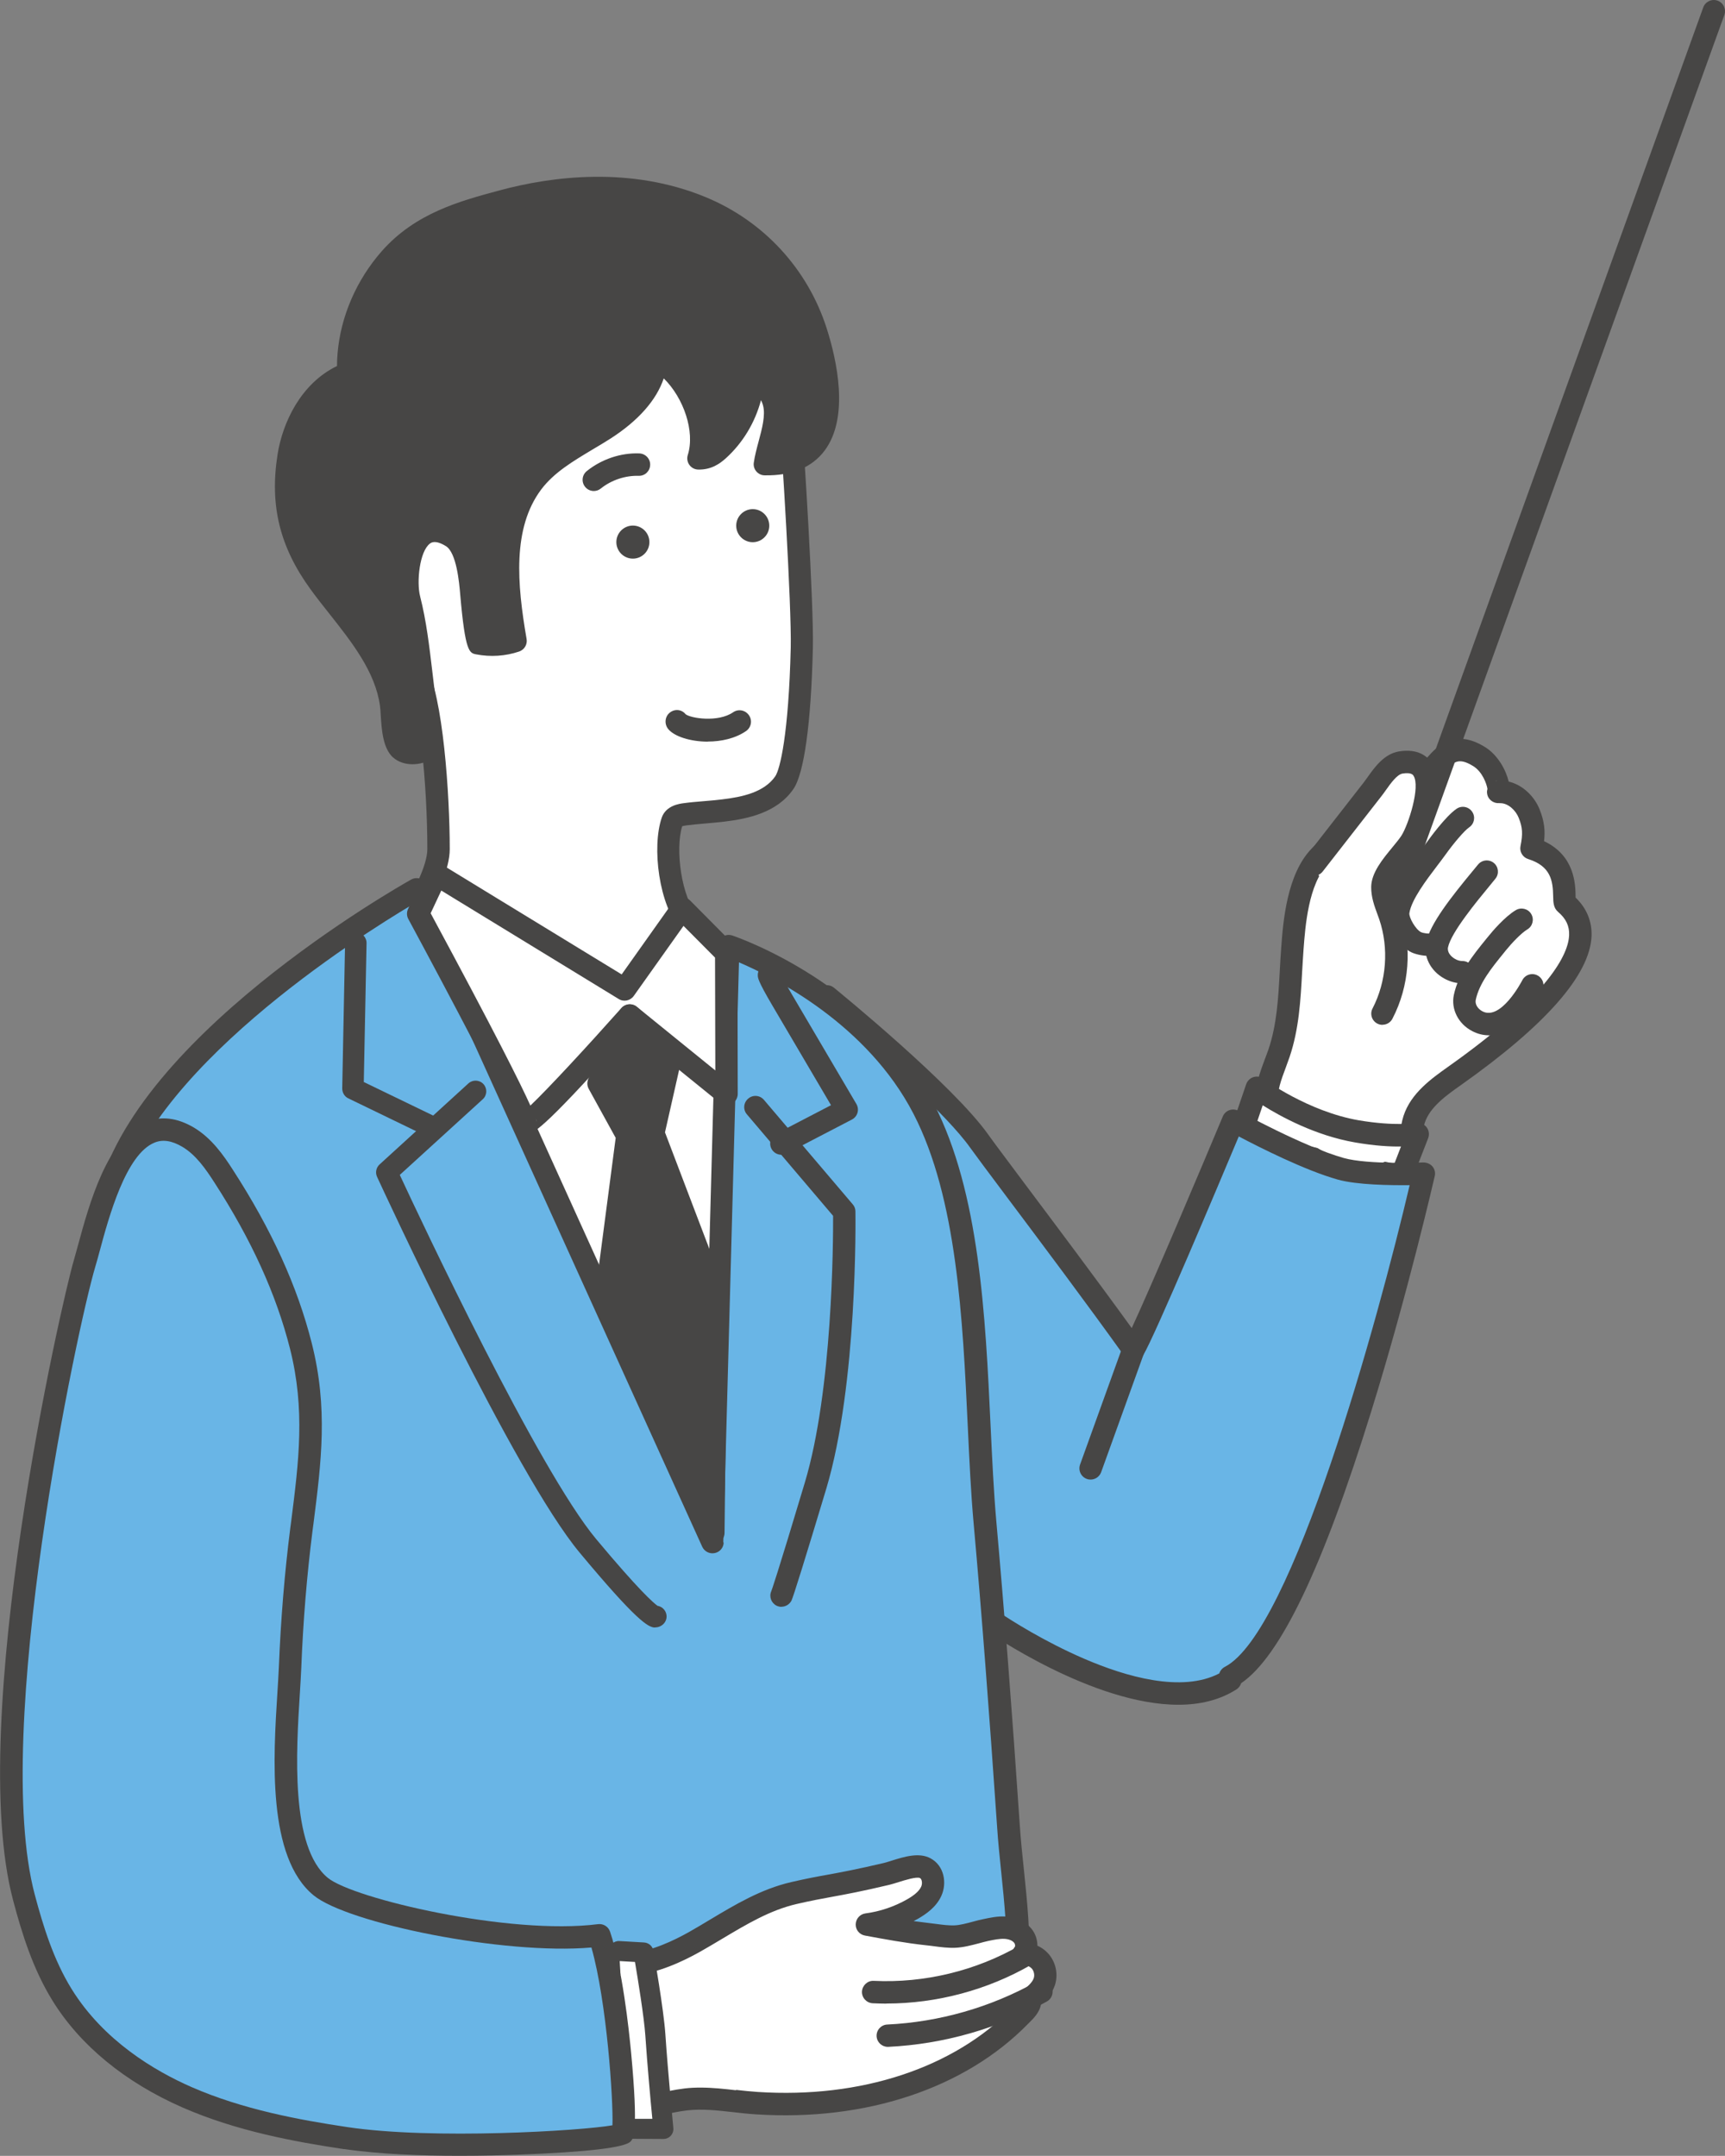 <?xml version="1.0" encoding="UTF-8"?>
<svg id="_レイヤー_2" data-name="レイヤー 2" xmlns="http://www.w3.org/2000/svg" viewBox="0 0 181.61 227">
  <rect x="0" y="0" width="181.61" height="227" fill="#808080" stroke="none"/>
  <defs>
    <style>
      .cls-1 {
        fill: #69b5e6;
      }

      .cls-2 {
        fill: #fff;
      }

      .cls-3 {
        fill: #474645;
      }
    </style>
  </defs>
  <g id="_レイヤー_4" data-name="レイヤー 4">
    <g>
      <g>
        <path class="cls-2" d="M150.89,80.82c1.02-1.11,2.17-2.82,4.83-1.18,1.83,1.13,2.26,3.71,2.02,3.74,1.42-.14,2.74.94,3.27,2.26.53,1.32.53,2.26.25,3.66,4.43,1.41,3.15,5.45,3.57,5.81,6.27,5.32-8.02,15.57-11.68,18.16-1.73,1.23-3.59,2.56-4.25,4.58-.53,1.63-.22,3.78-1.69,4.97-1.38,1.11-3.67,1.24-5.29.75-3.19-.96-8.12-3.78-8.52-7.46-.2-1.8.69-3.51,1.27-5.22,1.2-3.53,1.13-7.33,1.41-11.05.23-3.02.64-7.37,2.88-9.68,1.9-1.95,5.26-3.09,7.57-4.52,1.37-.85,2.79-3.11,4.37-4.81Z"/>
        <path class="cls-3" d="M141.57,124.7c-3.5-1.05-8.88-4.18-9.35-8.46-.19-1.69.41-3.27.93-4.67.13-.36.27-.71.39-1.06.89-2.62,1.04-5.39,1.2-8.33.04-.81.09-1.62.15-2.43.2-2.69.58-7.71,3.21-10.41,1.38-1.42,3.33-2.39,5.21-3.32.94-.47,1.83-.91,2.58-1.38.71-.44,1.58-1.53,2.43-2.59.54-.68,1.1-1.37,1.69-2.02h0c.08-.09.17-.19.26-.28.97-1.09,2.79-3.12,6.06-1.1,1.39.86,2.22,2.44,2.51,3.65,1.52.35,2.73,1.61,3.25,2.92.51,1.27.6,2.27.47,3.35,3.24,1.52,3.3,4.55,3.32,5.76,0,.07,0,.13,0,.18,1.17,1.12,1.74,2.52,1.68,4.07-.18,4.07-4.8,9.34-13.75,15.67-1.53,1.08-3.27,2.31-3.81,3.98-.14.43-.21.95-.29,1.49-.19,1.31-.42,2.94-1.78,4.03-1.14.91-2.67,1.27-4.1,1.27-.82,0-1.61-.12-2.27-.32ZM157.85,84.56c-.65.06-1.23-.41-1.29-1.05-.02-.16,0-.31.04-.45-.08-.49-.51-1.79-1.51-2.4-1.59-.98-2.11-.4-3.06.66-.1.11-.19.21-.29.32h0c-.54.58-1.07,1.24-1.58,1.89-1.02,1.27-1.98,2.47-3.03,3.12-.85.53-1.83,1.01-2.77,1.49-1.71.85-3.47,1.73-4.57,2.86-2.04,2.09-2.37,6.55-2.55,8.95-.06.79-.1,1.59-.15,2.38-.16,2.97-.33,6.04-1.32,8.96-.13.38-.27.76-.41,1.14-.47,1.26-.92,2.44-.8,3.58.32,2.96,4.69,5.56,7.69,6.46,1.25.38,3.15.32,4.21-.54.64-.51.77-1.45.92-2.53.09-.62.18-1.26.38-1.89.78-2.41,2.95-3.94,4.69-5.18,10.91-7.72,12.67-11.99,12.75-13.85.04-.97-.32-1.74-1.15-2.45-.51-.43-.52-1.03-.53-1.66-.03-1.64-.25-3.17-2.64-3.92-.57-.18-.92-.77-.8-1.36.26-1.29.22-1.96-.19-2.98-.31-.78-1.1-1.54-1.93-1.54-.04,0-.09,0-.13,0ZM157.42,82.25c.06-.02.13-.03.19-.04-.07,0-.13.02-.19.04Z"/>
      </g>
      <path class="cls-3" d="M153.97,103.55h0c.65,0,1.18-.53,1.18-1.18,0-.65-.53-1.18-1.18-1.18,0,0,0,0,0,0-.26,0-.52-.07-.78-.22-.45-.25-.85-.72-.74-1.23.33-1.57,3.06-4.87,4.37-6.46.23-.28.44-.54.62-.76.41-.51.33-1.25-.17-1.66-.51-.41-1.25-.33-1.66.17-.17.21-.38.46-.61.74-2.23,2.7-4.44,5.5-4.86,7.47-.31,1.46.46,2.99,1.91,3.79.62.34,1.26.51,1.92.51Z"/>
      <path class="cls-3" d="M156.75,109.02c2.3,0,4.34-2.26,5.62-4.73.3-.58.07-1.29-.51-1.59-.58-.3-1.29-.07-1.59.51-.09.18-2.25,4.28-4.19,3.28-.52-.27-.81-.77-.71-1.22.37-1.75,1.68-3.37,2.95-4.93l.19-.24c.68-.84,1.66-1.86,2.29-2.24.56-.33.74-1.06.41-1.62-.33-.56-1.06-.74-1.62-.41-1.18.7-2.53,2.3-2.91,2.78l-.19.23c-1.38,1.7-2.94,3.62-3.43,5.93-.31,1.49.48,3.05,1.94,3.8.59.31,1.18.44,1.75.44Z"/>
      <path class="cls-3" d="M150.44,100.66c.41,0,.83-.06,1.18-.21.6-.26.88-.95.62-1.55-.26-.6-.95-.88-1.55-.62-.19.06-.84-.01-1.08-.13-.56-.26-1.29-1.55-1.23-2,.21-1.41,1.78-3.48,2.92-4.98.34-.44.65-.86.92-1.23.77-1.08,1.93-2.47,2.46-2.83.54-.37.68-1.1.31-1.64-.37-.54-1.1-.68-1.64-.31-1.18.81-2.86,3.15-3.05,3.41-.25.36-.55.75-.87,1.17-1.37,1.81-3.08,4.05-3.38,6.07-.24,1.65,1.2,3.83,2.56,4.47.41.19,1.13.37,1.84.37Z"/>
      <path class="cls-3" d="M146.63,96.08c.48,0,.94-.3,1.11-.78L181.54,1.58c.22-.61-.1-1.29-.71-1.51-.61-.22-1.29.1-1.51.71l-33.8,93.72c-.22.61.1,1.29.71,1.51.13.05.27.07.4.07Z"/>
      <g>
        <path class="cls-2" d="M138.32,91.04c2.06-2.65,4.13-5.29,6.19-7.94.74-.95,1.65-2.61,2.97-2.83,4.85-.79,1.95,6.93,1.07,8.33-.83,1.31-2.99,3.24-3.01,4.79-.01,1.05.45,2.03.78,3.02,1.14,3.35.85,7.16-.77,10.31l-7.23-15.68Z"/>
        <path class="cls-3" d="M145.55,107.9c.43,0,.84-.23,1.05-.64,1.79-3.45,2.09-7.55.84-11.23-.07-.21-.15-.42-.22-.63-.26-.71-.5-1.38-.5-1.99,0-.66,1.02-1.88,1.69-2.69.43-.52.84-1.01,1.13-1.48.71-1.12,2.89-6.37,1.23-8.87-.49-.75-1.5-1.57-3.48-1.25-1.56.25-2.57,1.67-3.3,2.7-.14.2-.28.39-.41.56l-6.19,7.94c-.4.51-.31,1.25.21,1.65.51.4,1.25.31,1.65-.2l6.19-7.94c.15-.19.31-.41.47-.64.49-.69,1.17-1.65,1.76-1.74.9-.14,1.08.13,1.14.22.76,1.16-.53,5.16-1.26,6.31-.22.34-.58.78-.96,1.24-1.04,1.26-2.21,2.68-2.23,4.17-.01,1.05.33,1.99.64,2.83.07.19.14.39.21.58,1.03,3.03.77,6.54-.71,9.39-.3.58-.07,1.29.51,1.59.17.09.36.13.54.13Z"/>
      </g>
      <g>
        <path class="cls-2" d="M130.7,119.24l1.61-4.72s4.84,3.61,10.54,4.58c4.15.71,6.41.29,6.41.29l-1.31,3.37-17.25-3.53Z"/>
        <path class="cls-3" d="M147.95,123.96c.47,0,.92-.29,1.1-.75l1.31-3.37c.15-.4.08-.85-.19-1.18-.27-.33-.7-.48-1.12-.41-.02,0-2.16.36-6-.29-5.34-.92-9.99-4.33-10.03-4.37-.3-.23-.69-.29-1.05-.18-.36.11-.64.39-.77.75l-1.61,4.72c-.21.62.12,1.29.74,1.5.62.21,1.29-.12,1.5-.74l1.11-3.26c1.88,1.18,5.55,3.19,9.72,3.91,2.06.36,3.7.45,4.84.43l-.64,1.65c-.24.61.07,1.29.67,1.53.14.05.28.08.43.08Z"/>
      </g>
      <g>
        <path class="cls-1" d="M103.11,120.18c1.43,2.02,10.35,13.7,16.22,21.92,1.33-2.17,10.5-24.11,10.5-24.11,0,0,6.9,3.82,11.32,5.06,2.77.78,8.75.51,8.75.51,0,0-10.94,48.14-20.41,52.99l.06.31c-8.5,5.44-25.32-6.33-25.32-6.33l-17.18-65.63s12.39,10.08,16.05,15.27Z"/>
        <path class="cls-3" d="M103.56,171.51c-.23-.16-.39-.4-.46-.67l-17.18-65.63c-.13-.49.07-1.01.5-1.29.43-.28.99-.24,1.38.08.51.42,12.56,10.24,16.27,15.5.5.71,1.99,2.69,3.87,5.21,3.07,4.1,7.57,10.09,11.21,15.13,2.17-4.67,7.43-17.12,9.59-22.29.13-.31.38-.55.7-.66.32-.11.66-.08.96.08.07.04,6.83,3.77,11.07,4.96,2.56.72,8.32.47,8.38.47.36,0,.72.14.96.42.24.28.33.66.24,1.02-.03.12-2.79,12.22-6.68,24.76-5.1,16.46-9.59,25.84-13.7,28.63-.08.26-.25.49-.49.65-1.8,1.15-3.9,1.62-6.12,1.62-8.99,0-19.93-7.57-20.5-7.97ZM128.95,175.51c7.11-3.64,16.13-36.52,19.46-50.72-2.02.02-5.54-.02-7.58-.59-3.44-.97-8.23-3.39-10.41-4.54-2.06,4.91-8.87,21.1-10.08,23.07-.21.34-.57.55-.96.56-.4,0-.77-.17-1-.49-3.78-5.29-8.91-12.14-12.31-16.67-1.97-2.63-3.39-4.53-3.91-5.26h0c-2.47-3.49-9.17-9.4-13.02-12.68l16.13,61.63c1.1.74,4.67,3.03,8.91,4.85,4.34,1.87,10.23,3.59,14.19,1.53.09-.29.3-.54.58-.69ZM103.1,120.18h0,0Z"/>
      </g>
      <path class="cls-2" d="M81.48,213.34c-3.68.85-8.23,1.66-13.84,2.3-1.79.21-3.81.32-5.98.35l-16.2-.12-4.11-119.37,32.69,2.78s12.71,25.23,14.53,30.7c1.82,5.47-.23,81.55-.23,81.55l-6.87,4.2v-2.39Z"/>
      <g>
        <path class="cls-2" d="M76.17,85.33c-1.42.17-2.83.24-4.04.4-.54.07-1.18.22-1.35.74-.97,2.84-.21,8.44,1.84,10.77,1.02,1.17,3.78,2.91,3.78,2.91l-1.97,2.18c-3.94,4.37-12.4,5.22-17.86,3.03-6.15-2.46-12.86-9.58-12.86-9.58,0,0,2.47-3.84,2.47-6.37,0-5.91-.73-15.87-2.4-18.91-2.72-4.94-2.75-17.83-1.58-23.6,1.74-8.61,5.57-12.44,13.54-14.18,4.04-.88,8.24-1.5,12.36-1.53,1.25-.01,2.5-.02,3.73.14,2.24.29,4.4,1.16,6.22,2.5,3.74,2.75,4.75,6.11,5.19,10.34.26,2.45,1.31,19.71,1.21,24.03-.22,9.03-1.09,13.12-1.84,14.2-1.38,2.01-3.91,2.63-6.42,2.93Z"/>
        <path class="cls-3" d="M56.13,106.46c-6.32-2.52-13-9.56-13.29-9.86-.37-.39-.43-.99-.13-1.45.64-.99,2.28-3.95,2.28-5.74,0-6.85-.86-15.81-2.26-18.34-3.02-5.48-2.82-18.91-1.71-24.4,1.82-8.99,5.87-13.22,14.44-15.09,4.65-1.01,8.77-1.53,12.6-1.56,1.27-.01,2.57-.02,3.89.15,2.44.32,4.78,1.26,6.76,2.72,4.04,2.97,5.19,6.61,5.66,11.17.25,2.4,1.32,19.7,1.21,24.18-.19,7.93-.92,13.2-2.05,14.84-1.7,2.48-4.77,3.13-7.25,3.43-.69.08-1.38.14-2.04.2-.71.06-1.38.12-1.98.2-.24.03-.37.07-.44.09-.75,2.44-.09,7.47,1.65,9.47.75.85,2.79,2.23,3.52,2.68.29.19.49.49.54.84.05.34-.06.69-.29.95l-1.97,2.18c-2.83,3.13-7.63,4.57-12.23,4.57-2.5,0-4.93-.42-6.95-1.23ZM71.73,98.02c-2.38-2.72-3.12-8.84-2.06-11.93.44-1.27,1.85-1.46,2.31-1.52.66-.09,1.36-.15,2.09-.21.64-.05,1.3-.11,1.96-.19,2.11-.25,4.42-.74,5.59-2.43.5-.73,1.41-4.41,1.63-13.56.1-4.27-.96-21.54-1.2-23.88-.42-4.04-1.36-7.05-4.72-9.52-1.66-1.22-3.62-2.01-5.67-2.28-1.16-.15-2.38-.14-3.57-.13-3.67.03-7.63.53-12.12,1.51-7.59,1.65-11.01,5.25-12.63,13.26-1.18,5.81-.99,18.34,1.46,22.79,1.86,3.38,2.55,13.74,2.55,19.48,0,2.13-1.39,4.85-2.17,6.2,1.78,1.77,7.03,6.74,11.82,8.65,4.9,1.96,12.9,1.32,16.55-2.73l1.05-1.17c-.94-.65-2.19-1.58-2.87-2.36ZM71.77,87.02h0,0Z"/>
      </g>
      <g>
        <path class="cls-3" d="M36.72,37.3c.31-3.7,1.91-7.28,4.36-10.07,3.18-3.61,7.31-4.83,11.81-6.04,6.81-1.83,14.35-2.07,20.96.66,5.77,2.39,10.17,7.15,12.07,13.1,1.71,5.36,2.97,14.11-5.4,13.93.26-1.94,1.46-4.48.95-6.45-.29-1.14-1.08-2.17-2.16-2.63-.21,2.87-1.56,5.65-3.69,7.58-.62.56-1.25.91-2.09.88,1.12-3.57-1.16-8.65-4.45-10.49-.13,3.18-2.75,5.69-5.43,7.41-2.68,1.72-5.71,3.12-7.62,5.67-3.46,4.64-2.67,11.32-1.75,16.63-1.25.42-2.62.51-3.91.26-.14-.03-.7-4.79-.74-5.23-.15-1.72-.43-5.01-2.07-6.01-4.32-2.65-5.09,4.12-4.47,6.59,1.2,4.7,1.22,9.75,2.29,14.54.35,1.58-2.26,2.12-3.2,1.25-.96-.88-.84-3.6-1-4.76-.69-4.97-4.71-8.89-7.54-12.79-2.97-4.09-4.08-8.06-3.25-13.3.59-3.71,2.77-7.41,6.29-8.73-.03-.67-.02-1.34.04-2.01Z"/>
        <path class="cls-3" d="M41.38,79.76c-1.08-.99-1.2-2.94-1.3-4.5-.02-.38-.04-.73-.08-.97-.5-3.56-2.95-6.66-5.31-9.65-.68-.85-1.38-1.74-2.01-2.61-3.24-4.46-4.3-8.83-3.46-14.17.53-3.38,2.46-7.48,6.26-9.32,0-.45.02-.89.06-1.34h0c.33-3.89,1.98-7.71,4.65-10.75,3.54-4.02,8.24-5.28,12.39-6.4,5.53-1.49,13.78-2.57,21.72.71,6.1,2.52,10.74,7.56,12.74,13.83,1.05,3.29,2.41,9.33-.22,12.85-1.34,1.79-3.47,2.66-6.32,2.61-.34,0-.65-.16-.87-.41-.22-.26-.32-.59-.27-.92.1-.72.31-1.5.51-2.25.36-1.34.73-2.74.47-3.75-.05-.21-.13-.4-.22-.59-.62,2.34-1.9,4.49-3.7,6.12-.64.58-1.55,1.23-2.93,1.19-.37-.01-.71-.2-.92-.5-.21-.3-.27-.68-.16-1.03.78-2.47-.43-6.01-2.53-8.07-.77,2.29-2.67,4.45-5.59,6.33-.62.4-1.25.77-1.89,1.15-2.1,1.26-4.09,2.44-5.43,4.23-3.04,4.07-2.53,9.96-1.53,15.73.1.57-.23,1.13-.78,1.32-1.45.49-3.02.59-4.52.3-.73-.14-1.16-.23-1.69-6.32-.1-1.2-.38-4.39-1.51-5.08-1.11-.68-1.53-.37-1.67-.27-1.1.81-1.43,4.04-1.04,5.56.66,2.58.97,5.27,1.28,7.87.26,2.22.53,4.53,1.01,6.71.23,1.05-.23,2.05-1.21,2.62-.52.3-1.2.48-1.88.48-.75,0-1.5-.22-2.06-.73ZM48.18,55.5c2.14,1.31,2.45,4.94,2.63,6.91.04.44.35,3.01.55,4.28.53.04,1.07.02,1.59-.07-.96-5.94-1.23-11.96,2.14-16.47,1.62-2.16,3.9-3.53,6.11-4.85.61-.37,1.23-.73,1.82-1.11,2.17-1.39,4.77-3.64,4.89-6.47.02-.41.25-.78.6-.98.36-.2.79-.2,1.15,0,3.2,1.79,5.38,5.94,5.35,9.61,1.82-1.73,2.96-4.13,3.14-6.64.03-.38.24-.72.56-.92.33-.2.73-.23,1.08-.08,1.38.58,2.44,1.86,2.84,3.42.41,1.61-.06,3.38-.48,4.94-.05.18-.1.36-.14.54,1.32-.19,2.28-.71,2.94-1.58,2.08-2.78.6-8.43-.14-10.73-1.79-5.6-5.94-10.11-11.39-12.36-7.32-3.03-15.03-2.01-20.21-.61-4.78,1.29-8.38,2.45-11.23,5.68-2.34,2.66-3.79,5.99-4.07,9.39h0c-.05.62-.06,1.24-.04,1.86.02.51-.29.98-.76,1.16-2.78,1.04-4.96,4.11-5.54,7.81-.75,4.74.16,8.46,3.04,12.42.61.83,1.26,1.66,1.95,2.54,2.56,3.24,5.21,6.59,5.8,10.79.04.32.07.7.1,1.15.04.7.16,2.56.54,2.9.05.04.31.14.7.09.35-.05.54-.18.56-.21-.51-2.3-.79-4.66-1.05-6.94-.31-2.64-.6-5.13-1.22-7.56-.51-2-.3-6.4,1.92-8.04.39-.28,1.02-.62,1.89-.62.67,0,1.48.2,2.41.77ZM50.6,66.59s0,0,0,0c0,0,0,0,0,0Z"/>
      </g>
      <path class="cls-3" d="M74.52,78.08c1.41,0,2.88-.32,4.02-1.1.55-.38.69-1.12.31-1.67-.38-.55-1.12-.69-1.67-.31-1.58,1.09-4.48.63-5,.2-.42-.52-1.15-.58-1.67-.16-.52.42-.58,1.19-.17,1.71.63.79,2.34,1.34,4.18,1.34Z"/>
      <g>
        <path class="cls-1" d="M43.86,93.64s-29.68,16.6-32.68,33.48c-3.42,19.25-.79,40.61.52,59.95.48,7.09-1.07,23.21,4.48,28.4,7.73,7.22,29.3,4.76,38.87,4.42,14.34-.51,28.66-1.94,42.82-4.29,7.12-1.18,8.93-1.97,9.27-8.61.25-4.77-.63-9.88-.95-14.66-.73-10.7-1.53-21.41-2.48-32.09-1.16-13.01-.28-31.54-6.44-43.48-6.38-12.36-20.56-17.14-20.56-17.14l-1.69,62.77-31.16-68.74Z"/>
        <path class="cls-3" d="M15.38,216.33c-4.69-4.37-4.72-15.35-4.74-23.36,0-2.29-.01-4.27-.12-5.82-.22-3.18-.47-6.5-.72-9.71-1.31-16.87-2.67-34.31.22-50.53,3.06-17.23,32.04-33.61,33.27-34.3.29-.16.63-.19.94-.09.31.1.57.33.71.63l29.04,64.08,1.56-57.64c.01-.37.2-.72.5-.94.31-.21.7-.27,1.05-.15.6.2,14.71,5.08,21.23,17.72,4.81,9.33,5.43,22.38,5.97,33.9.17,3.57.33,6.95.6,10.02.85,9.52,1.64,19.72,2.48,32.12.1,1.51.26,3.03.43,4.64.35,3.36.7,6.83.53,10.16-.39,7.46-2.82,8.48-10.26,9.71-14.16,2.35-28.62,3.8-42.97,4.31-1.32.05-2.91.14-4.59.23-3.67.21-7.96.45-12.31.45-8.91,0-18.1-1.02-22.81-5.42ZM76.19,162.41c-.01.55-.41,1.02-.95,1.12-.54.11-1.08-.17-1.31-.67l-30.62-67.55c-5.37,3.2-28.44,17.69-30.99,32.01-2.83,15.93-1.49,33.21-.19,49.93.25,3.21.51,6.53.72,9.73.11,1.63.12,3.64.12,5.97.02,7.58.05,17.97,3.99,21.65,6.29,5.87,23.25,4.91,33.38,4.34,1.7-.1,3.3-.19,4.64-.23,14.25-.51,28.6-1.94,42.66-4.27,6.97-1.15,7.99-1.7,8.29-7.51.16-3.15-.18-6.53-.52-9.8-.16-1.56-.33-3.17-.43-4.72-.85-12.38-1.63-22.57-2.48-32.07-.28-3.12-.44-6.52-.61-10.12-.53-11.28-1.13-24.06-5.71-32.93-4.87-9.44-14.63-14.36-18.38-15.96l-1.65,61.08Z"/>
      </g>
      <path class="cls-3" d="M77.51,55.35c0-.96.78-1.74,1.74-1.74s1.74.78,1.74,1.74c0,.96-.78,1.74-1.74,1.74s-1.74-.78-1.74-1.74Z"/>
      <path class="cls-3" d="M64.89,57.08c0-.96.78-1.74,1.74-1.74s1.74.78,1.74,1.74c0,.96-.78,1.74-1.74,1.74s-1.74-.78-1.74-1.74Z"/>
      <path class="cls-3" d="M62.51,51.7c.26,0,.52-.08.74-.26,1.11-.89,2.57-1.38,3.99-1.34.67.02,1.19-.5,1.21-1.15.02-.65-.5-1.19-1.15-1.21-1.97-.07-3.98.62-5.52,1.86-.51.41-.59,1.15-.18,1.66.23.29.58.44.92.44Z"/>
      <g>
        <path class="cls-2" d="M59.46,211.47c.32-2.18,1.17-4.16,2.87-4.92.89-.4,3.16.32,4.3.23,2.18-.17,4.61-1.26,6.49-2.32,3.38-1.9,6.62-4.26,10.48-5.15,3.51-.81,4.72-.82,9.75-2.02,1.12-.27,3.07-1.15,4.08-.6.81.44,1.01,1.57.64,2.41-.37.84-1.16,1.42-1.96,1.88-1.48.85-3.14,1.41-4.84,1.63,2.12.4,4.25.79,6.4,1.02.92.1,1.95.29,2.87.26,1.06-.04,2.22-.47,3.26-.69.68-.14,1.37-.29,2.06-.24.69.05,1.4.31,1.84.85s.51,1.39.06,1.92c.72-.03,1.44.31,1.87.89.43.58.56,1.37.33,2.05-.27.79-.94,1.36-1.59,1.87.35.57-.59,1.36-.95,1.72-6.95,7.12-17.65,9.83-27.69,9.19-2.49-.16-5-.71-7.5-.41-5.01.59-9.81,3.76-12.27-3.13-.54-1.51-.82-4.09-.48-6.43Z"/>
        <path class="cls-3" d="M58.83,218.3c-.66-1.86-.88-4.67-.54-7h0c.43-2.96,1.66-4.98,3.55-5.83.84-.38,1.97-.21,3.15-.02.56.09,1.2.18,1.53.16,2.05-.16,4.4-1.27,6-2.17.76-.43,1.51-.88,2.26-1.33,2.64-1.58,5.36-3.21,8.53-3.94,1.56-.36,2.67-.57,3.85-.78,1.52-.28,3.09-.57,5.89-1.23.24-.06.53-.15.84-.25,1.28-.4,2.87-.9,4.08-.24,1.46.79,1.73,2.62,1.15,3.92-.54,1.23-1.66,1.97-2.45,2.43-.16.09-.32.18-.48.26.52.07,1.05.14,1.58.2.26.03.53.06.81.1.65.09,1.33.17,1.89.15.58-.02,1.28-.21,1.96-.39.37-.1.74-.2,1.1-.27.72-.15,1.52-.33,2.39-.27,1.1.07,2.08.54,2.68,1.29.42.52.62,1.16.62,1.78.52.23.99.6,1.33,1.06.66.88.86,2.08.5,3.13-.29.84-.85,1.46-1.46,1.99-.12.84-.85,1.55-1.22,1.91l-.13.13c-6.64,6.8-17.07,10.28-28.61,9.54-.81-.05-1.63-.14-2.41-.23-1.69-.19-3.29-.37-4.88-.19-1.02.12-2.06.36-3.07.6-1.38.32-2.82.65-4.2.65-2.47,0-4.78-1.06-6.24-5.16ZM77.49,220.05c.79.09,1.54.17,2.3.22,10.86.7,20.61-2.52,26.77-8.83.05-.05.11-.11.17-.17.11-.11.34-.33.46-.49-.09-.43.07-.88.43-1.16.55-.43,1.05-.86,1.21-1.32.11-.31.04-.7-.15-.96-.2-.26-.56-.43-.88-.42-.47.02-.9-.24-1.11-.66-.2-.42-.14-.93.16-1.28.04-.04.04-.27-.08-.42-.18-.23-.55-.38-.99-.41-.53-.03-1.12.09-1.74.22-.32.07-.65.16-.98.25-.8.21-1.63.43-2.48.47-.76.03-1.54-.07-2.29-.17-.26-.03-.51-.07-.75-.09-2.23-.24-4.39-.64-6.49-1.03-.57-.11-.98-.61-.96-1.19.02-.58.45-1.06,1.02-1.14,1.54-.2,3.06-.72,4.41-1.49.8-.46,1.27-.89,1.47-1.34.14-.32.08-.78-.13-.89-.34-.18-1.67.24-2.24.42-.36.11-.7.22-.99.29-2.86.68-4.53.99-6.01,1.26-1.15.21-2.24.41-3.75.76-2.8.65-5.25,2.12-7.85,3.67-.77.46-1.54.92-2.32,1.36-1.81,1.02-4.49,2.27-6.98,2.47-.61.05-1.32-.06-2.07-.18-.58-.09-1.56-.24-1.83-.15-1.49.67-2.01,2.8-2.19,4.02-.33,2.28-.01,4.64.43,5.87,1.58,4.42,3.88,3.88,7.69,3,1.07-.25,2.18-.5,3.33-.64.57-.07,1.13-.09,1.68-.09,1.27,0,2.52.14,3.73.28Z"/>
      </g>
      <path class="cls-3" d="M93.33,210.96c5.3,0,10.65-1.43,15.23-4.08.56-.33.76-1.05.43-1.61-.33-.56-1.05-.75-1.61-.43-4.61,2.67-10.07,3.99-15.39,3.73-.64-.04-1.2.47-1.24,1.12-.03.65.47,1.2,1.12,1.24.49.02.98.04,1.46.04Z"/>
      <path class="cls-3" d="M93.46,215.52s.04,0,.06,0c5.83-.28,11.6-1.93,16.7-4.78.57-.32.77-1.04.45-1.6-.32-.57-1.04-.77-1.6-.45-4.78,2.67-10.19,4.22-15.66,4.48-.65.03-1.15.58-1.12,1.23.03.63.55,1.12,1.18,1.12Z"/>
      <path class="cls-3" d="M114.82,155.79c.48,0,.94-.3,1.11-.78l4.51-12.51c.22-.61-.1-1.29-.71-1.51-.61-.22-1.29.1-1.51.71l-4.51,12.51c-.22.61.1,1.29.71,1.51.13.05.27.07.4.07Z"/>
      <g>
        <path class="cls-3" d="M45.68,119.89c.42,0,.82-.23,1.02-.64.27-.56.04-1.23-.52-1.51l-7.88-3.81.29-14.62c.01-.62-.48-1.14-1.11-1.15h-.02c-.61,0-1.12.49-1.13,1.11l-.3,15.34c0,.44.24.85.64,1.04l8.53,4.13c.16.08.33.11.49.11Z"/>
        <path class="cls-3" d="M81.22,120.96c-.3-.58-.08-1.29.5-1.59l5.77-3-6.2-10.54c-1.51-2.57-1.51-2.88-1.51-3.16,0-.65.53-1.18,1.18-1.18.55,0,1.02.38,1.15.9.05.12.28.65,1.22,2.24l6.83,11.61c.16.28.21.61.12.92-.09.31-.3.57-.59.72l-6.88,3.58c-.17.09-.36.13-.54.13-.43,0-.84-.23-1.05-.63ZM82.14,102.66h0s0,0,0,0ZM82.14,102.66h0s0,0,0,0Z"/>
        <path class="cls-3" d="M68.95,171.36c.1,0,.19-.02.28-.03.4-.08.76-.38.89-.77.2-.59-.12-1.23-.71-1.43-.06-.02-.12-.04-.19-.05-.41-.3-1.92-1.59-6.46-7.03-6.11-7.34-18.45-33.56-20.67-38.34l8.74-7.97c.46-.42.49-1.13.07-1.59-.42-.46-1.13-.49-1.59-.07l-9.35,8.53c-.36.33-.47.86-.26,1.31.59,1.27,14.44,31.31,21.34,39.58,5.89,7.07,7.2,7.87,7.91,7.87Z"/>
        <path class="cls-3" d="M82.27,169.18c.43,0,.85-.24,1.06-.65.2-.41,1.53-4.69,3.65-11.74,3.32-11.05,3.09-28.5,3.08-29.24,0-.27-.1-.54-.28-.74l-9.35-11c-.42-.5-1.17-.56-1.66-.13-.5.42-.56,1.17-.13,1.66l9.07,10.68c.01,2.75-.05,18.33-2.98,28.1-2.97,9.91-3.47,11.28-3.53,11.43-.25.57,0,1.24.56,1.52.17.08.35.12.53.12Z"/>
        <g>
          <path class="cls-2" d="M44.03,96.21l1.93-4.13,19.8,12.1,6.05-8.53,4.64,4.68.03,14.84-10.18-8.25s-11,12.38-11,11.28-11.28-22-11.28-22Z"/>
          <path class="cls-3" d="M54.92,119.38c-.44-.17-.73-.56-.79-1.02-.46-1.53-7.05-14.01-11.14-21.59-.18-.33-.19-.72-.03-1.06l1.93-4.13c.14-.3.41-.53.73-.63.32-.1.67-.05.96.12l18.87,11.53,5.41-7.63c.2-.28.52-.46.87-.49.35-.03.69.1.93.34l4.64,4.68c.22.22.34.52.34.83l.03,14.85c0,.45-.26.87-.67,1.07-.41.2-.9.14-1.25-.15l-9.3-7.54c-8.51,9.55-10.24,10.92-11.09,10.92-.16,0-.29-.05-.43-.1ZM56.49,118.13c0-.11-.03-.21-.07-.31.05.15.06.24.07.31ZM67.06,106.02l8.25,6.69-.03-11.88-3.32-3.34-5.24,7.38c-.36.5-1.05.65-1.58.32l-18.68-11.42-1.12,2.39c6.84,12.69,9.48,17.98,10.5,20.25,1.87-1.78,5.95-6.19,9.58-10.27.23-.26.56-.4.88-.4.26,0,.52.09.74.26Z"/>
        </g>
        <g>
          <polygon class="cls-3" points="66.31 106.94 70.71 110.79 68.79 119.31 75.39 136.64 75.11 161.4 63.84 136.37 66.04 119.59 63.01 114.09 66.31 106.94"/>
          <path class="cls-3" d="M74.04,161.88l-11.28-25.03c-.09-.2-.12-.42-.09-.64l2.15-16.4-2.84-5.16c-.18-.33-.19-.72-.04-1.06l3.3-7.15c.16-.34.46-.58.83-.66.36-.08.74.02,1.02.27l4.4,3.85c.33.28.47.72.37,1.15l-1.85,8.18,6.47,17c.05.14.08.28.08.43l-.28,24.75c0,.55-.4,1.03-.94,1.14-.08.02-.16.02-.24.02-.46,0-.88-.27-1.07-.69ZM67.69,119.73c-.08-.22-.1-.45-.05-.68l1.77-7.84-2.69-2.35-2.39,5.18,2.74,4.98c.12.22.17.47.14.72l-2.16,16.45,8.94,19.85.21-19.19-6.52-17.12Z"/>
        </g>
      </g>
      <g>
        <path class="cls-2" d="M66.27,224.14l3.58.02s-.57-5.8-.84-9.92c-.17-2.53-1.24-8.67-1.24-8.67l-2.59-.15,1.1,18.72Z"/>
        <path class="cls-3" d="M69.84,225.22c.3,0,.58-.12.78-.34.2-.22.3-.52.27-.81,0-.06-.57-5.83-.84-9.89-.17-2.56-1.21-8.53-1.26-8.78-.08-.48-.49-.84-.98-.87l-2.59-.15c-.58-.04-1.08.41-1.11.99-.03.58.41,1.08.99,1.11l1.75.1c.3,1.75.96,5.83,1.09,7.73.2,2.99.55,6.88.74,8.79h-2.41s0-.01,0-.01c-.58,0-1.05.47-1.05,1.05,0,.58.47,1.06,1.05,1.06l3.57.02h0Z"/>
      </g>
      <g>
        <path class="cls-1" d="M33.76,198.66c3.2,2.62,20.13,6.3,29.34,5.13,2.04,6.09,2.92,20.37,2.41,20.91-.57.6-18.97,1.95-29.12.43-5.7-.85-11.41-1.99-16.69-4.3s-10.14-5.89-13.17-10.79c-1.94-3.13-3.07-6.69-4.02-10.25-4.81-18.08,4.88-61.74,6.38-66.74,1.26-4.21,3.87-17.49,10.91-13.3,1.61.95,2.72,2.54,3.74,4.1,3.56,5.51,6.51,11.48,8.13,17.86,1.74,6.88.92,12.55.06,19.35-.61,4.81-1,9.66-1.19,14.5-.23,5.66-1.91,18.89,3.23,23.1Z"/>
        <path class="cls-3" d="M36.22,226.29c-5.23-.78-11.34-1.91-16.99-4.38-6.05-2.65-10.79-6.54-13.7-11.25-2.07-3.35-3.22-7.06-4.15-10.57-4.99-18.76,5.14-63.19,6.39-67.38.13-.45.28-1,.45-1.62,1.15-4.23,3.07-11.31,7.17-12.97,1.58-.64,3.27-.43,5.03.61,1.84,1.1,3.1,2.88,4.12,4.48,4.06,6.28,6.77,12.24,8.28,18.21,1.73,6.84,1.01,12.49.18,19.03l-.1.75c-.59,4.65-.99,9.5-1.18,14.4-.03.77-.09,1.68-.15,2.69-.38,6.05-1.03,16.19,2.95,19.44,2.67,2.19,19.15,6.06,28.44,4.87.56-.07,1.09.26,1.27.8,1.28,3.81,1.98,10.22,2.22,12.8.78,8.39.23,8.98-.07,9.29-.61.64-4.57,1.11-11.78,1.38-1.63.06-3.8.12-6.2.12-3.94,0-8.47-.16-12.17-.71ZM62.26,205.06c-9.27.8-25.67-2.56-29.24-5.49h0c-4.91-4.02-4.25-14.49-3.81-21.42.06-.99.12-1.88.15-2.64.2-4.97.6-9.88,1.2-14.6l.1-.75c.8-6.3,1.49-11.74-.13-18.16-1.45-5.72-4.05-11.45-7.97-17.51-.92-1.43-1.94-2.89-3.35-3.73-1.11-.66-2.07-.81-2.94-.45-3.02,1.22-4.81,7.84-5.77,11.4-.17.64-.33,1.21-.47,1.68-1.88,6.28-10.94,48.9-6.37,66.1.89,3.34,1.97,6.85,3.88,9.94,3.36,5.43,8.73,8.62,12.64,10.33,5.4,2.36,11.32,3.45,16.4,4.21,9.02,1.35,24.58.39,27.9-.19.1-2.63-.6-13.04-2.21-18.71ZM33.76,198.66h0,0Z"/>
      </g>
    </g>
  </g>
</svg>
